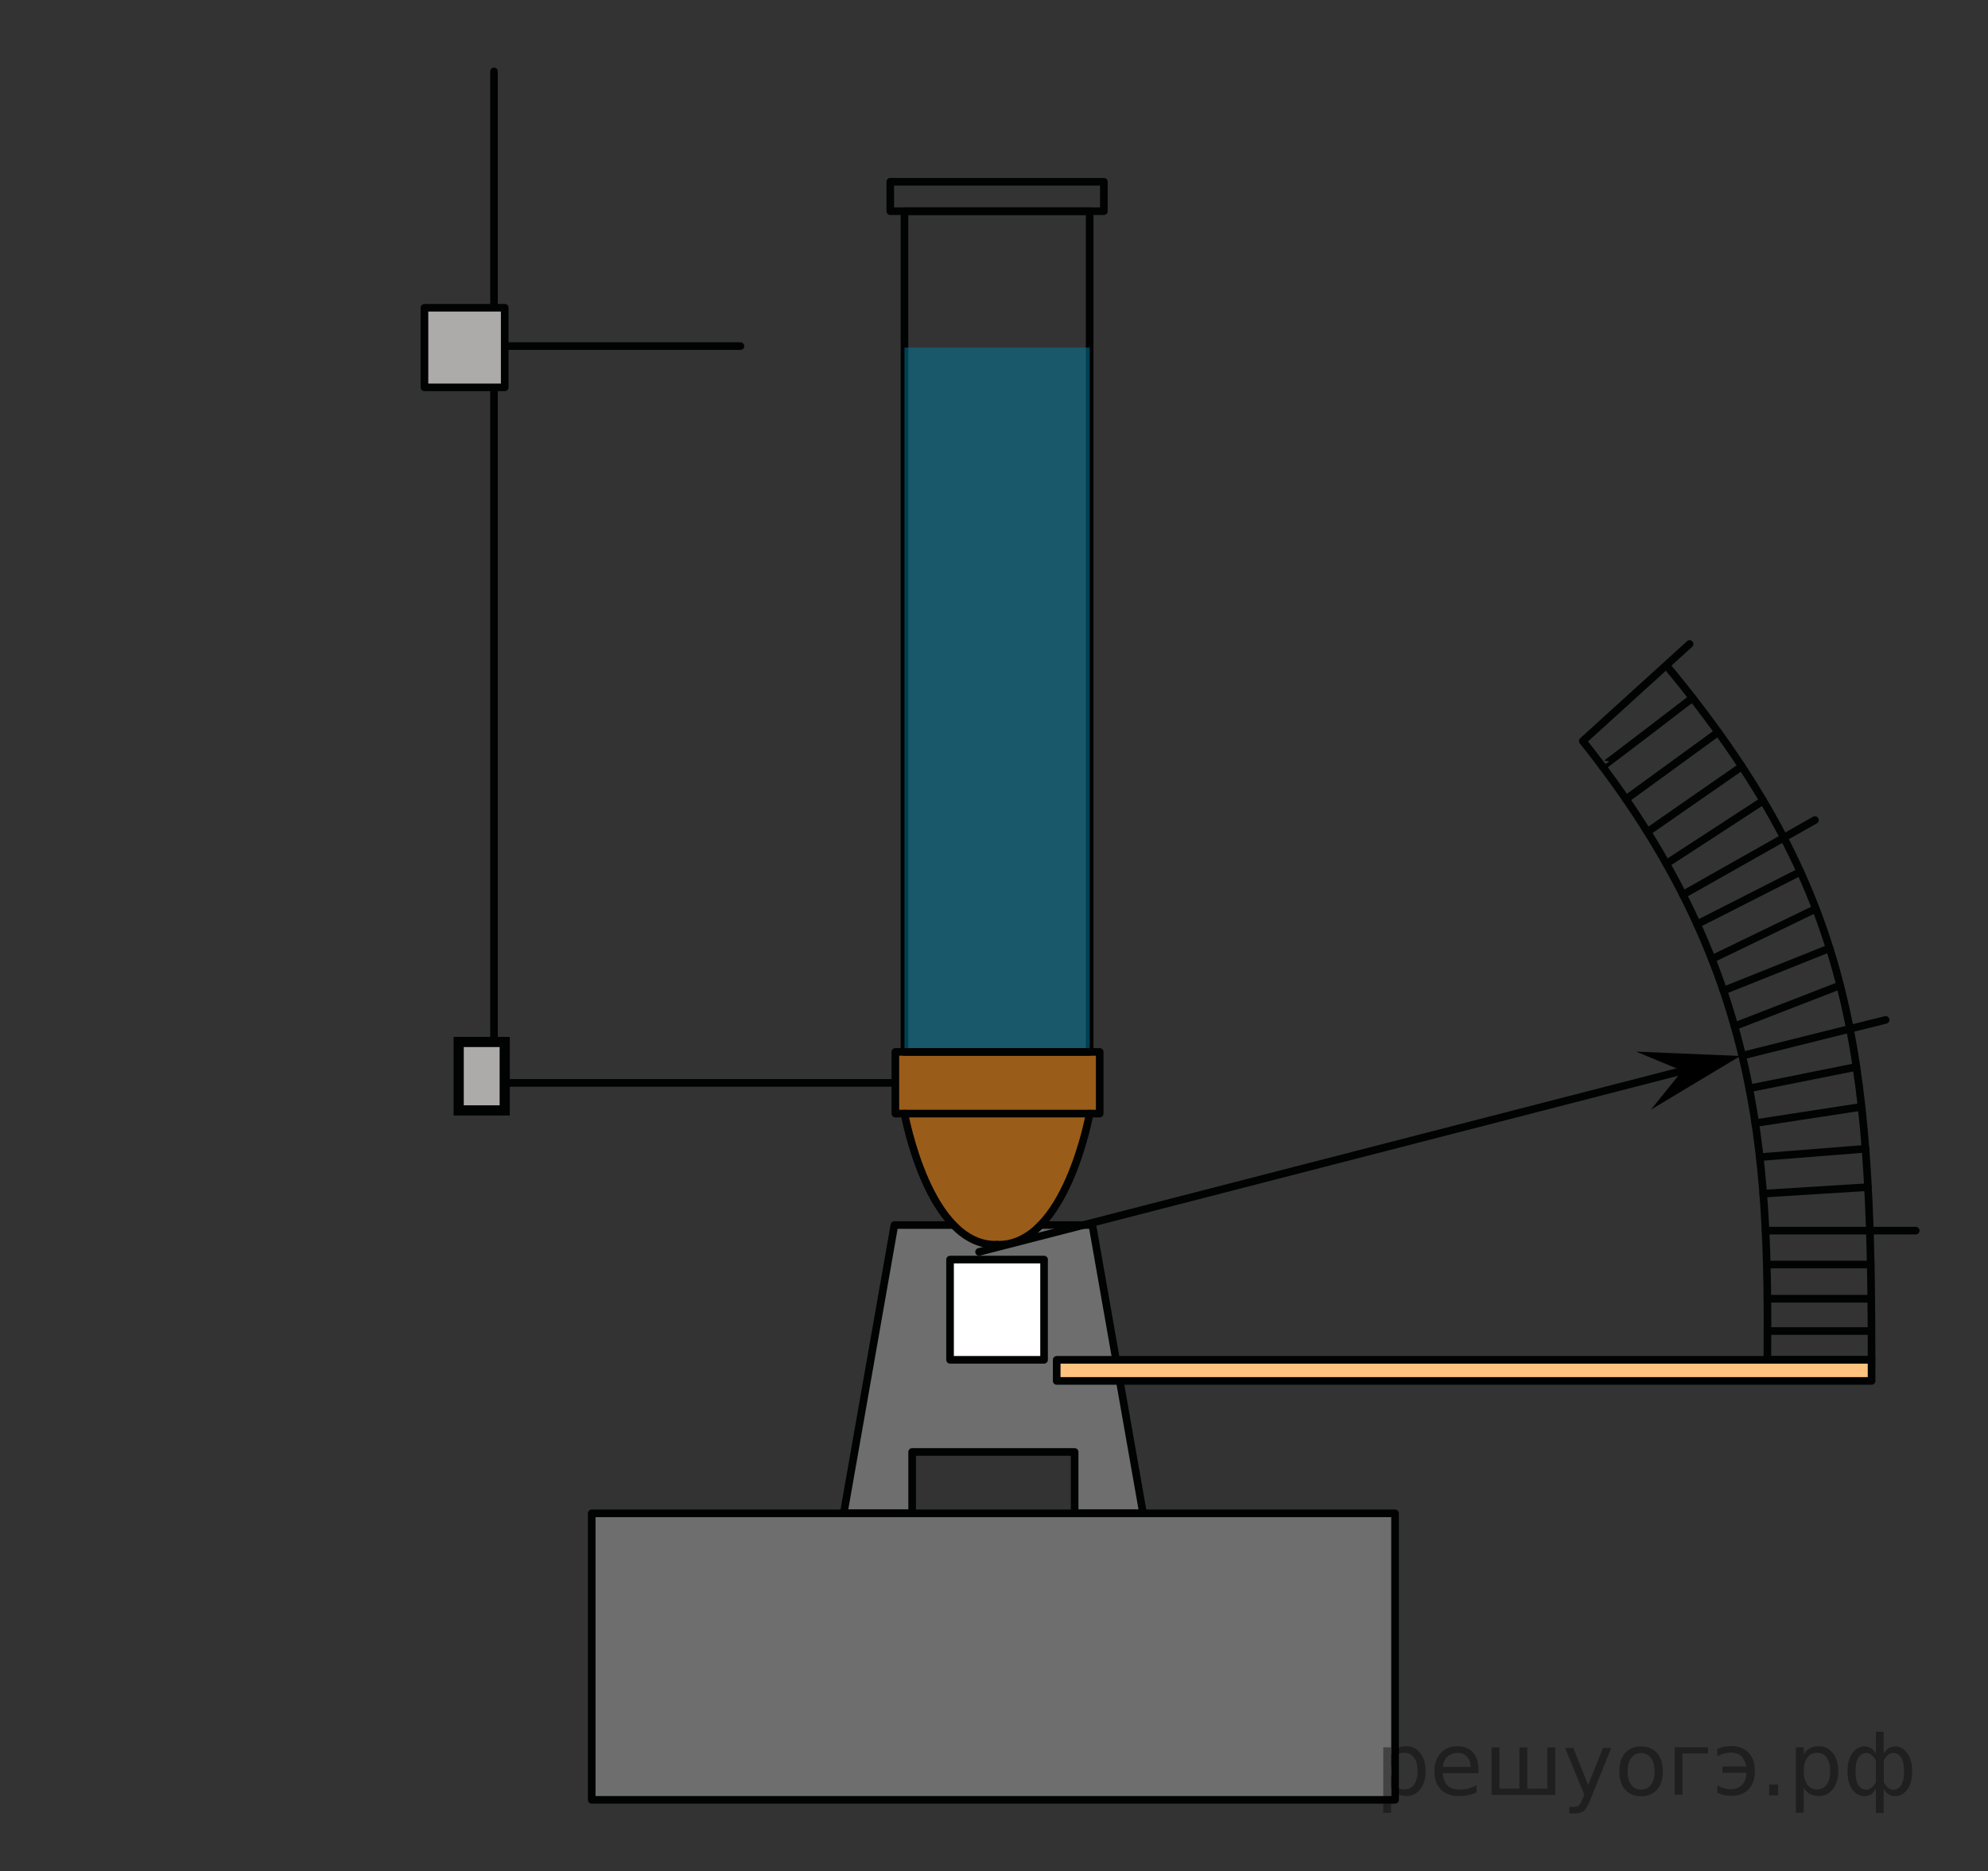 <?xml version="1.0" encoding="utf-8"?>
<!-- Generator: Adobe Illustrator 16.0.0, SVG Export Plug-In . SVG Version: 6.00 Build 0)  -->
<!DOCTYPE svg PUBLIC "-//W3C//DTD SVG 1.1//EN" "http://www.w3.org/Graphics/SVG/1.1/DTD/svg11.dtd">
<svg version="1.1" id="Слой_1" xmlns="http://www.w3.org/2000/svg" xmlns:xlink="http://www.w3.org/1999/xlink" x="0px" y="0px"
	 width="195.609px" height="184.135px" viewBox="-35.076 0 195.609 184.135" enable-background="new -35.076 0 195.609 184.135"
	 xml:space="preserve">
<rect x="-35.076" y="0" width="195.609" height="184.135" fill="#333333" stroke="none"/>
<path opacity="0.5" fill="#ADAAAA" enable-background="new    " d="M67.315,120.545h5.093l2.332,13.263l0.365,2.077l2.29,13.027
	h-6.733v-6.042h-7.994h-7.993v6.042h-6.733l4.988-28.367h5.767c0,0,1.688,1.896,4.191,1.938
	C65.39,122.528,67.315,120.545,67.315,120.545z"/>
<path opacity="0.5" fill="#FF8800" enable-background="new    " d="M53.872,109.58h-0.896v-6.074h20.107v6.074h-0.992
	c0,0-2.344,13.11-9.109,12.899C56.216,122.69,53.872,109.58,53.872,109.58z"/>
<rect x="23.146" y="148.913" opacity="0.5" fill="#ADAAAA" enable-background="new    " width="79.044" height="28.193"/>
<rect x="23.146" y="148.913" fill="none" stroke="#010202" stroke-width="0.75" stroke-linecap="round" stroke-linejoin="round" stroke-miterlimit="8" width="79.044" height="28.193"/>
<polyline fill="none" stroke="#010202" stroke-width="0.75" stroke-linecap="round" stroke-linejoin="round" stroke-miterlimit="8" points="
	67.315,120.545 72.408,120.545 74.74,133.808 "/>
<path fill="none" stroke="#010202" stroke-width="0.75" stroke-linecap="round" stroke-linejoin="round" stroke-miterlimit="8" d="
	M62.668,120.545"/>
<polyline fill="none" stroke="#010202" stroke-width="0.75" stroke-linecap="round" stroke-linejoin="round" stroke-miterlimit="8" points="
	75.105,135.885 77.396,148.913 70.662,148.913 70.662,142.871 62.668,142.871 54.675,142.871 54.675,148.913 47.941,148.913 
	52.929,120.545 58.696,120.545 "/>
<rect x="52.521" y="17.885" fill="none" stroke="#010202" stroke-width="0.75" stroke-linecap="round" stroke-linejoin="round" stroke-miterlimit="8" width="21.02" height="2.896"/>
<rect x="53.92" y="20.78" fill="none" stroke="#010202" stroke-width="0.75" stroke-linecap="round" stroke-linejoin="round" stroke-miterlimit="8" width="18.22" height="82.725"/>
<rect x="53.92" y="34.2" opacity="0.5" fill="#007EA5" enable-background="new    " width="18.22" height="69.305"/>
<rect x="53.024" y="103.505" fill="none" stroke="#010202" stroke-width="0.75" stroke-linecap="round" stroke-linejoin="round" stroke-miterlimit="8" width="20.106" height="6.074"/>
<path fill="none" stroke="#010202" stroke-width="0.75" stroke-linecap="round" stroke-linejoin="round" stroke-miterlimit="8" d="
	M53.92,109.58c0,0,2.345,13.11,9.109,12.899"/>
<path fill="none" stroke="#010202" stroke-width="0.75" stroke-linecap="round" stroke-linejoin="round" stroke-miterlimit="8" d="
	M72.14,109.58c0,0-2.345,13.11-9.11,12.899"/>
<line fill="none" stroke="#010202" stroke-width="0.75" stroke-linecap="round" stroke-linejoin="round" stroke-miterlimit="8" x1="14.021" y1="106.558" x2="52.85" y2="106.558"/>
<line fill="none" stroke="#010202" stroke-width="0.75" stroke-linecap="round" stroke-linejoin="round" stroke-miterlimit="8" x1="14.021" y1="34.058" x2="37.778" y2="34.058"/>
<line fill="none" stroke="#010202" stroke-width="0.75" stroke-linecap="round" stroke-linejoin="round" stroke-miterlimit="8" x1="13.533" y1="7.028" x2="13.533" y2="102.53"/>
<path fill="none" stroke="#010202" stroke-width="0.75" stroke-linecap="round" stroke-linejoin="round" stroke-miterlimit="8" d="
	M138.692,124.485"/>
<path fill="none" stroke="#010202" stroke-width="0.75" stroke-linecap="round" stroke-linejoin="round" stroke-miterlimit="8" d="
	M128.874,65.462c18.408,22.184,20.202,37.9,20.202,68.346h-10.252c0.151-20.264-0.636-38.955-18.163-60.888l10.511-9.55"/>
<line fill="none" stroke="#010202" stroke-width="0.75" stroke-linecap="round" stroke-linejoin="round" stroke-miterlimit="8" x1="130.517" y1="88.038" x2="143.507" y2="80.693"/>
<line fill="none" stroke="#010202" stroke-width="0.75" stroke-linecap="round" stroke-linejoin="round" stroke-miterlimit="8" x1="138.644" y1="121.094" x2="153.419" y2="121.094"/>
<line fill="none" stroke="#010202" stroke-width="0.75" stroke-linecap="round" stroke-linejoin="round" stroke-miterlimit="8" x1="136.347" y1="103.879" x2="150.46" y2="100.358"/>
<path fill="none" stroke="#010202" stroke-width="0.75" stroke-linecap="round" stroke-linejoin="round" stroke-miterlimit="8" d="
	M122.593,75.413c0.033,0.045,8.864-6.74,8.864-6.74"/>
<line fill="none" stroke="#010202" stroke-width="0.75" stroke-linecap="round" stroke-linejoin="round" stroke-miterlimit="8" x1="124.912" y1="78.641" x2="133.983" y2="72.042"/>
<line fill="none" stroke="#010202" stroke-width="0.75" stroke-linecap="round" stroke-linejoin="round" stroke-miterlimit="8" x1="128.884" y1="84.992" x2="138.415" y2="78.788"/>
<line fill="none" stroke="#010202" stroke-width="0.75" stroke-linecap="round" stroke-linejoin="round" stroke-miterlimit="8" x1="131.911" y1="90.943" x2="142.071" y2="85.782"/>
<line fill="none" stroke="#010202" stroke-width="0.75" stroke-linecap="round" stroke-linejoin="round" stroke-miterlimit="8" x1="133.36" y1="94.372" x2="143.595" y2="89.419"/>
<line fill="none" stroke="#010202" stroke-width="0.75" stroke-linecap="round" stroke-linejoin="round" stroke-miterlimit="8" x1="135.59" y1="100.987" x2="145.985" y2="96.957"/>
<line fill="none" stroke="#010202" stroke-width="0.75" stroke-linecap="round" stroke-linejoin="round" stroke-miterlimit="8" x1="134.5" y1="97.483" x2="144.946" y2="93.302"/>
<line fill="none" stroke="#010202" stroke-width="0.75" stroke-linecap="round" stroke-linejoin="round" stroke-miterlimit="8" x1="137.043" y1="107.095" x2="147.588" y2="104.985"/>
<line fill="none" stroke="#010202" stroke-width="0.75" stroke-linecap="round" stroke-linejoin="round" stroke-miterlimit="8" x1="137.634" y1="110.517" x2="148.047" y2="108.918"/>
<line fill="none" stroke="#010202" stroke-width="0.75" stroke-linecap="round" stroke-linejoin="round" stroke-miterlimit="8" x1="138.075" y1="113.864" x2="148.479" y2="113.042"/>
<line fill="none" stroke="#010202" stroke-width="0.75" stroke-linecap="round" stroke-linejoin="round" stroke-miterlimit="8" x1="138.416" y1="117.457" x2="148.711" y2="116.815"/>
<line fill="none" stroke="#010202" stroke-width="0.75" stroke-linecap="round" stroke-linejoin="round" stroke-miterlimit="8" x1="138.767" y1="124.431" x2="148.994" y2="124.431"/>
<line fill="none" stroke="#010202" stroke-width="0.75" stroke-linecap="round" stroke-linejoin="round" stroke-miterlimit="8" x1="138.825" y1="127.799" x2="148.994" y2="127.799"/>
<line fill="none" stroke="#010202" stroke-width="0.75" stroke-linecap="round" stroke-linejoin="round" stroke-miterlimit="8" x1="138.837" y1="130.976" x2="148.994" y2="130.976"/>
<line fill="none" stroke="#010202" stroke-width="0.75" stroke-linecap="round" stroke-linejoin="round" stroke-miterlimit="8" x1="61.26" y1="123.188" x2="130.454" y2="105.365"/>
<polygon points="125.913,103.481 136.165,103.908 127.367,109.188 130.454,105.365 "/>
<rect x="10.056" y="102.53" fill="#FFFFFF" width="4.53" height="6.734"/>
<rect x="6.689" y="30.283" fill="#FFFFFF" width="7.897" height="7.835"/>
<rect x="10.056" y="102.53" fill="#ADAAAA" width="4.53" height="6.734"/>
<rect x="10.056" y="102.53" fill="none" stroke="#010202" stroke-miterlimit="10" width="4.53" height="6.734"/>
<rect x="6.689" y="30.283" fill="#ADAAAA" width="7.897" height="7.835"/>
<rect x="6.689" y="30.283" fill="none" stroke="#010202" stroke-width="0.75" stroke-linecap="round" stroke-linejoin="round" stroke-miterlimit="8" width="7.897" height="7.835"/>
<rect x="58.404" y="123.944" fill="#FFFFFF" width="9.251" height="9.863"/>
<rect x="58.404" y="123.944" fill="none" stroke="#010202" stroke-width="0.75" stroke-linecap="round" stroke-linejoin="round" stroke-miterlimit="8" width="9.251" height="9.863"/>
<line fill="none" stroke="#010202" stroke-width="0.75" stroke-linecap="round" stroke-linejoin="round" stroke-miterlimit="8" x1="127.024" y1="81.862" x2="136.308" y2="75.413"/>
<rect x="68.898" y="133.808" fill="#FFFFFF" width="80.178" height="2.077"/>
<rect x="68.898" y="133.808" opacity="0.5" fill="#FF8800" enable-background="new    " width="80.178" height="2.077"/>
<rect x="68.898" y="133.808" fill="none" stroke="#010202" stroke-width="0.75" stroke-linecap="round" stroke-linejoin="round" stroke-miterlimit="8" width="80.178" height="2.077"/>
<g style="stroke:none;fill:#000;fill-opacity:0.40"><path d="m 101.8,175.9 v 2.48 h -0.77 v -6.44 h 0.77 v 0.71 q 0.24,-0.42 0.61,-0.62 0.37,-0.20 0.88,-0.20 0.85,0 1.38,0.68 0.53,0.68 0.53,1.77 0,1.10 -0.53,1.77 -0.53,0.68 -1.38,0.68 -0.51,0 -0.88,-0.20 -0.37,-0.20 -0.61,-0.62 z m 2.61,-1.63 q 0,-0.85 -0.35,-1.32 -0.35,-0.48 -0.95,-0.48 -0.61,0 -0.96,0.48 -0.35,0.48 -0.35,1.32 0,0.85 0.35,1.33 0.35,0.48 0.96,0.48 0.61,0 0.95,-0.48 0.35,-0.48 0.35,-1.33 z"/><path d="m 110.4,174.1 v 0.38 h -3.52 q 0.05,0.79 0.47,1.21 0.43,0.41 1.19,0.41 0.44,0 0.85,-0.11 0.42,-0.11 0.82,-0.33 v 0.72 q -0.41,0.17 -0.85,0.27 -0.43,0.09 -0.88,0.09 -1.12,0 -1.77,-0.65 -0.65,-0.65 -0.65,-1.76 0,-1.15 0.62,-1.82 0.62,-0.68 1.67,-0.68 0.94,0 1.49,0.61 0.55,0.60 0.55,1.65 z m -0.77,-0.23 q -0.01,-0.63 -0.35,-1.00 -0.34,-0.38 -0.91,-0.38 -0.64,0 -1.03,0.36 -0.38,0.36 -0.44,1.02 z"/><path d="m 115.2,176.0 h 1.98 v -4.05 h 0.77 v 4.67 h -6.26 v -4.67 h 0.77 v 4.05 h 1.97 v -4.05 h 0.77 z"/><path d="m 121.4,177.1 q -0.33,0.83 -0.63,1.09 -0.31,0.25 -0.82,0.25 h -0.61 v -0.64 h 0.45 q 0.32,0 0.49,-0.15 0.17,-0.15 0.39,-0.71 l 0.14,-0.35 -1.89,-4.59 h 0.81 l 1.46,3.65 1.46,-3.65 h 0.81 z"/><path d="m 126.4,172.5 q -0.62,0 -0.97,0.48 -0.36,0.48 -0.36,1.32 0,0.84 0.35,1.32 0.36,0.48 0.98,0.48 0.61,0 0.97,-0.48 0.36,-0.48 0.36,-1.32 0,-0.83 -0.36,-1.31 -0.36,-0.49 -0.97,-0.49 z m 0,-0.65 q 1,0 1.57,0.65 0.57,0.65 0.57,1.80 0,1.15 -0.57,1.80 -0.57,0.65 -1.57,0.65 -1.00,0 -1.57,-0.65 -0.57,-0.65 -0.57,-1.80 0,-1.15 0.57,-1.80 0.57,-0.65 1.57,-0.65 z"/><path d="m 129.7,176.6 v -4.67 h 3.29 v 0.61 h -2.52 v 4.05 z"/><path d="m 133.9,175.7 q 0.66,0.36 1.31,0.36 0.61,0 1.05,-0.35 0.44,-0.36 0.52,-1.27 h -2.37 v -0.61 h 2.34 q -0.05,-0.44 -0.38,-0.90 -0.33,-0.47 -1.16,-0.47 -0.64,0 -1.31,0.36 v -0.72 q 0.65,-0.29 1.35,-0.29 1.09,0 1.72,0.66 0.63,0.66 0.63,1.79 0,1.12 -0.61,1.79 -0.61,0.66 -1.68,0.66 -0.79,0 -1.40,-0.30 z"/><path d="m 139.0,175.6 h 0.88 v 1.06 h -0.88 z"/><path d="m 142.4,175.9 v 2.48 h -0.77 v -6.44 h 0.77 v 0.71 q 0.24,-0.42 0.61,-0.62 0.37,-0.20 0.88,-0.20 0.85,0 1.38,0.68 0.53,0.68 0.53,1.77 0,1.10 -0.53,1.77 -0.53,0.68 -1.38,0.68 -0.51,0 -0.88,-0.20 -0.37,-0.20 -0.61,-0.62 z m 2.61,-1.63 q 0,-0.85 -0.35,-1.32 -0.35,-0.48 -0.95,-0.48 -0.61,0 -0.96,0.48 -0.35,0.48 -0.35,1.32 0,0.85 0.35,1.33 0.35,0.48 0.96,0.48 0.61,0 0.95,-0.48 0.35,-0.48 0.35,-1.33 z"/><path d="m 147.5,174.3 q 0,0.98 0.30,1.40 0.30,0.41 0.82,0.41 0.41,0 0.88,-0.70 v -2.22 q -0.47,-0.70 -0.88,-0.70 -0.51,0 -0.82,0.42 -0.30,0.41 -0.30,1.39 z m 2,4.10 v -2.37 q -0.24,0.39 -0.51,0.55 -0.27,0.16 -0.62,0.16 -0.70,0 -1.18,-0.64 -0.48,-0.65 -0.48,-1.79 0,-1.15 0.48,-1.80 0.49,-0.66 1.18,-0.66 0.35,0 0.62,0.16 0.28,0.16 0.51,0.55 v -2.15 h 0.77 v 2.15 q 0.24,-0.39 0.51,-0.55 0.28,-0.16 0.62,-0.16 0.70,0 1.18,0.66 0.49,0.66 0.49,1.80 0,1.15 -0.49,1.79 -0.48,0.64 -1.18,0.64 -0.35,0 -0.62,-0.16 -0.27,-0.16 -0.51,-0.55 v 2.37 z m 2.77,-4.10 q 0,-0.98 -0.30,-1.39 -0.30,-0.42 -0.81,-0.42 -0.41,0 -0.88,0.70 v 2.22 q 0.47,0.70 0.88,0.70 0.51,0 0.81,-0.41 0.30,-0.42 0.30,-1.40 z"/></g></svg>

<!--File created and owned by https://sdamgia.ru. Copying is prohibited. All rights reserved.-->
